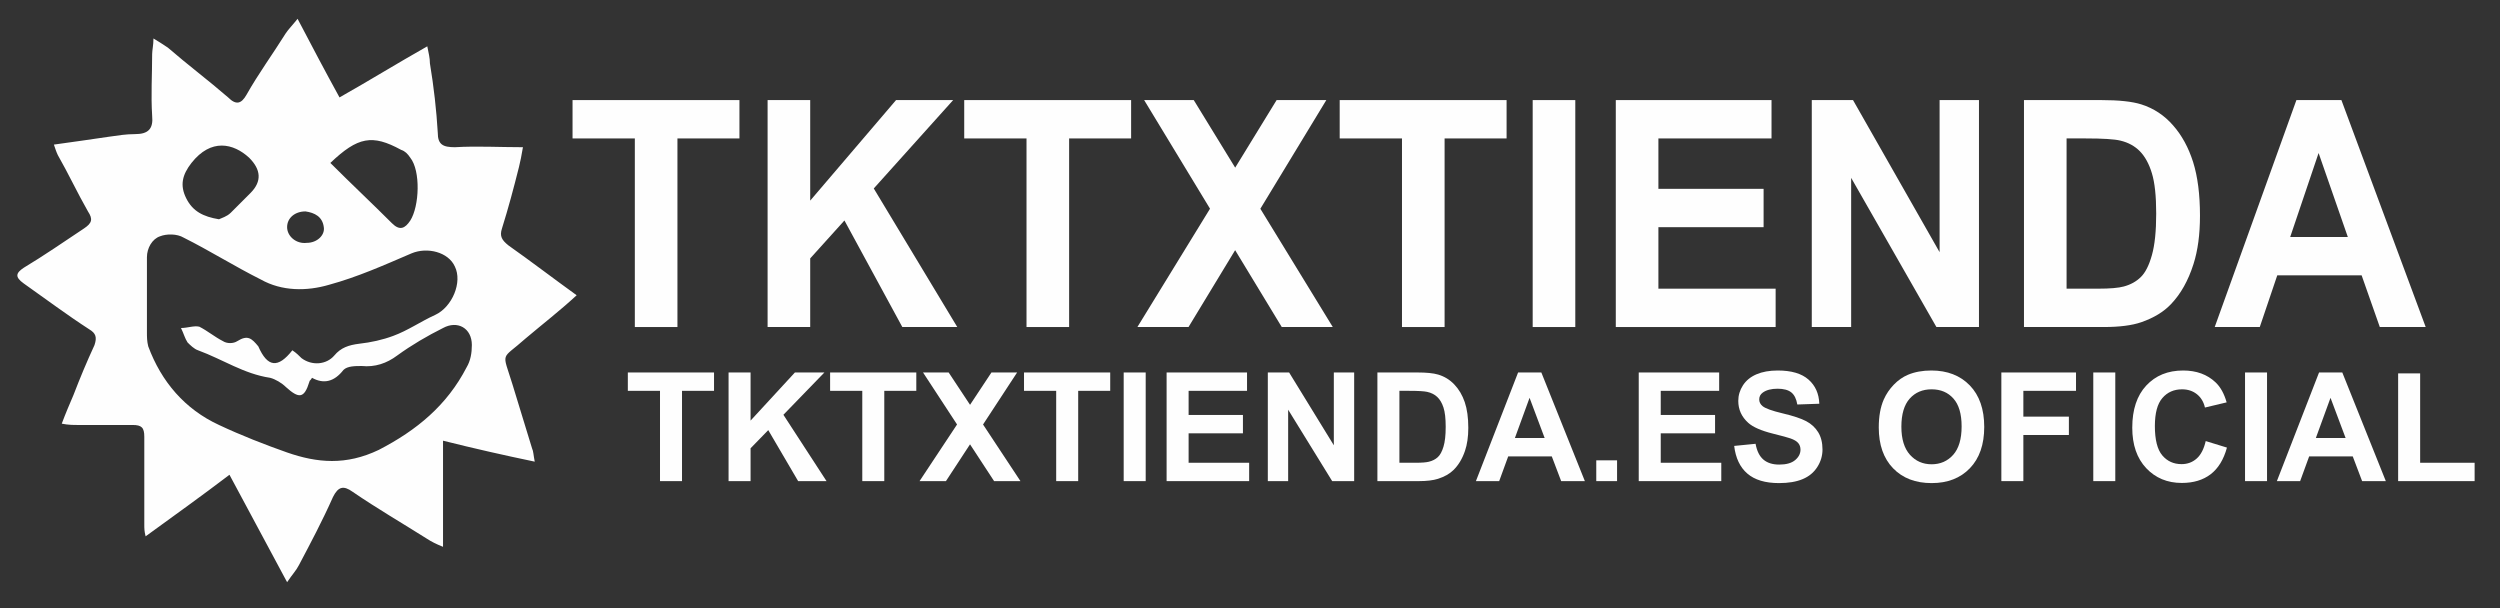 <?xml version="1.0" encoding="UTF-8"?>
<!DOCTYPE svg PUBLIC "-//W3C//DTD SVG 1.1//EN" "http://www.w3.org/Graphics/SVG/1.1/DTD/svg11.dtd">
<!-- Creator: CorelDRAW 2019 (64-Bit) -->
<svg xmlns="http://www.w3.org/2000/svg" xml:space="preserve" width="185mm" height="45mm" version="1.1" style="shape-rendering:geometricPrecision; text-rendering:geometricPrecision; image-rendering:optimizeQuality; fill-rule:evenodd; clip-rule:evenodd"
viewBox="0 0 18500 4500"
 xmlns:xlink="http://www.w3.org/1999/xlink">
 <rect x="0" y="0" width="18500" height="4500" fill="#333333" stroke="none"/>
 <defs>
  <style type="text/css">
   <![CDATA[
    .fil0 {fill:#FEFEFE}
    .fil1 {fill:#FEFEFE;fill-rule:nonzero}
   ]]>
  </style>
 </defs>
 <g id="Layer_x0020_1">
  <path class="fil0" d="M3278.37 3261.15c0,271.47 0,513.85 0,785.32 -48.48,-19.39 -87.26,-38.78 -116.34,-58.17 -184.21,-116.34 -368.42,-222.99 -552.63,-349.03 -67.87,-48.48 -106.65,-38.78 -145.43,38.78 -77.56,174.52 -164.82,339.34 -252.08,504.16 -19.39,38.78 -48.48,67.87 -87.26,126.04 -145.43,-271.47 -281.16,-523.55 -426.59,-795.01 -203.6,155.12 -407.2,300.55 -620.5,455.68 -9.7,-38.78 -9.7,-58.17 -9.7,-87.26 0,-213.3 0,-436.29 0,-649.58 0,-67.87 -19.39,-87.26 -87.26,-87.26 -135.73,0 -271.47,0 -407.2,0 -29.09,0 -67.87,0 -116.34,-9.7 29.09,-77.56 58.17,-145.43 87.26,-213.3 48.48,-126.04 96.95,-242.38 155.12,-368.42 19.39,-58.17 9.7,-87.26 -38.78,-116.34 -164.82,-106.65 -319.94,-222.99 -484.76,-339.34 -67.87,-48.48 -58.17,-77.56 0,-116.34 145.43,-87.27 300.55,-193.92 445.98,-290.87 58.17,-38.78 67.87,-67.87 29.09,-126.04 -77.56,-135.73 -145.43,-281.16 -222.99,-416.9 -9.7,-19.39 -19.4,-48.47 -29.09,-77.56 145.43,-19.39 271.47,-38.78 407.2,-58.17 67.87,-9.69 126.04,-19.39 193.91,-19.39 96.95,0 135.73,-38.78 126.04,-135.73 -9.7,-155.12 0,-300.55 0,-455.68 0,-29.09 9.7,-67.87 9.7,-116.34 48.48,29.09 77.56,48.48 106.65,67.87 145.42,126.03 300.54,242.37 445.97,368.41 58.17,58.17 96.95,48.48 135.73,-19.39 87.26,-155.12 193.91,-300.55 290.86,-455.68 19.4,-29.08 48.48,-58.17 87.26,-106.65 106.65,203.6 203.6,387.81 310.25,581.72 222.99,-126.04 426.59,-252.08 649.58,-378.12 9.7,48.48 19.39,87.26 19.39,126.04 29.09,174.52 48.48,349.04 58.18,513.86 0,87.26 38.78,106.65 126.04,106.65 164.82,-9.7 329.64,0 504.16,0 -9.7,58.17 -19.39,106.65 -29.09,145.43 -38.78,155.12 -77.56,300.55 -126.04,455.68 -19.39,58.17 0,87.26 48.48,126.04 164.82,116.34 329.64,242.38 504.16,368.42 -126.04,116.34 -252.08,213.3 -378.12,319.94 -184.21,164.82 -174.52,87.26 -96.95,339.34 48.48,155.12 96.95,319.94 145.43,475.07 9.7,19.39 9.7,48.48 19.39,96.95 -232.7,-48.48 -445.99,-96.96 -678.68,-155.13zm-1114.96 -668.98c29.09,19.39 48.48,38.78 67.87,58.17 77.56,58.17 184.21,48.48 242.38,-19.39 48.48,-58.17 106.65,-77.56 184.21,-87.26 87.26,-9.7 174.52,-29.09 252.08,-58.17 106.65,-38.78 203.6,-106.65 310.25,-155.12 126.04,-58.17 203.6,-242.38 145.43,-358.73 -48.48,-106.65 -203.6,-145.43 -319.94,-96.95 -203.6,87.26 -397.51,174.52 -610.8,232.69 -164.82,48.48 -349.03,48.48 -504.16,-38.78 -193.91,-96.95 -378.12,-213.3 -572.02,-310.25 -48.48,-29.09 -126.04,-29.09 -174.52,-9.7 -58.17,19.39 -96.95,87.26 -96.95,155.12 0,184.21 0,368.42 0,552.63 0,38.78 0,67.87 9.7,106.65 96.95,261.77 271.47,465.37 523.55,581.72 164.82,77.56 339.34,145.43 504.16,203.6 222.99,77.56 436.29,96.95 678.67,-19.39 281.16,-145.43 504.16,-329.64 649.58,-610.8 29.09,-48.48 38.78,-106.65 38.78,-164.82 0,-126.04 -106.65,-184.21 -213.3,-126.04 -116.34,58.17 -232.69,126.04 -339.34,203.6 -77.56,58.17 -164.82,87.26 -261.77,77.56 -48.48,0 -106.65,0 -135.73,29.09 -67.87,87.26 -145.43,106.65 -232.69,58.17 -9.7,19.39 -19.39,19.39 -19.39,29.09 -38.78,126.04 -77.56,126.04 -174.52,38.78 -29.09,-29.09 -77.56,-58.17 -116.34,-67.87 -193.91,-29.09 -349.03,-135.73 -533.24,-203.6 -29.09,-9.7 -58.17,-38.78 -77.56,-58.17 -19.39,-29.09 -29.09,-67.87 -48.48,-106.65 48.48,0 96.95,-19.39 135.73,-9.7 58.17,29.09 116.34,77.56 174.52,106.65 29.09,19.39 77.56,19.39 106.65,0 77.56,-48.48 106.65,-19.39 155.12,38.78 67.86,155.13 145.42,164.83 252.07,29.09zm281.16 -1386.42c155.12,155.12 310.25,300.55 455.68,445.98 58.17,58.17 96.95,38.78 135.73,-19.39 67.87,-106.65 77.56,-368.42 0,-465.37 -19.39,-29.09 -38.78,-48.48 -67.87,-58.17 -213.29,-116.35 -319.93,-96.96 -523.54,96.95zm-824.1 416.89c19.39,-9.7 58.17,-19.39 87.26,-48.48 48.48,-48.48 96.95,-96.95 145.43,-145.43 87.26,-87.26 77.56,-174.52 -9.7,-261.77 -116.34,-106.65 -281.16,-145.43 -426.59,38.78 -67.87,87.26 -87.26,164.82 -38.78,261.77 48.48,96.96 126.04,135.74 242.38,155.13zm649.59 174.52c77.56,0 135.73,-58.17 126.04,-116.34 -9.7,-77.56 -67.87,-106.65 -135.73,-116.34 -77.56,0 -135.73,48.48 -135.73,116.34 -0.01,67.86 67.86,126.03 145.42,116.34z"/>
  <g id="_1500006424608">
  </g>
  <g id="_1500006421024">
  </g>
  <g id="_1500006422624">
  </g>
  <g id="_1500006419392">
  </g>
  <g id="_1500006420448">
  </g>
  <g id="_1500006419776">
  </g>
  <polygon class="fil1" points="4884.06,3560.31 4884.06,2892.18 4646,2892.18 4646,2756.31 5283.82,2756.31 5283.82,2892.18 5046.88,2892.18 5046.88,3560.31 "/>
  <polygon id="1" class="fil1" points="5391.43,3560.31 5391.43,2756.31 5554.25,2756.31 5554.25,3112.46 5882.33,2756.31 6100.55,2756.31 5797.17,3069.41 6116.27,3560.31 5906.28,3560.31 5685.07,3182.83 5554.25,3317.2 5554.25,3560.31 "/>
  <polygon id="2" class="fil1" points="6380.9,3560.31 6380.9,2892.18 6142.84,2892.18 6142.84,2756.31 6780.66,2756.31 6780.66,2892.18 6543.72,2892.18 6543.72,3560.31 "/>
  <polygon id="3" class="fil1" points="6804.61,3560.31 7082.16,3141.09 6830.44,2756.31 7020.02,2756.31 7178.35,2995.67 7336.68,2756.31 7526.64,2756.31 7274.55,3141.28 7551.35,3560.31 7356.33,3560.31 7178.17,3288 7000,3560.31 "/>
  <polygon id="4" class="fil1" points="7815.79,3560.31 7815.79,2892.18 7577.73,2892.18 7577.73,2756.31 8215.55,2756.31 8215.55,2892.18 7978.61,2892.18 7978.61,3560.31 "/>
  <polygon id="5" class="fil1" points="8315.3,3560.31 8315.3,2756.31 8478.12,2756.31 8478.12,3560.31 "/>
  <polygon id="6" class="fil1" points="8632.89,3560.31 8632.89,2756.31 9228.03,2756.31 9228.03,2892.18 8795.71,2892.18 8795.71,3070.72 9197.72,3070.72 9197.72,3206.59 8795.71,3206.59 8795.71,3424.44 9243.76,3424.44 9243.76,3560.31 "/>
  <polygon id="7" class="fil1" points="9381.87,3560.31 9381.87,2756.31 9539.45,2756.31 9870.34,3295.12 9870.34,2756.31 10020.81,2756.31 10020.81,3560.31 9858.17,3560.31 9532.34,3031.79 9532.34,3560.31 "/>
  <path id="8" class="fil1" d="M10192.8 2756.31l296.08 0c66.81,0 117.71,5.05 152.71,15.34 46.98,13.85 87.4,38.56 120.9,74.11 33.69,35.38 59.14,78.8 76.73,130.26 17.41,51.28 26.21,114.73 26.21,189.96 0,66.25 -8.24,123.15 -24.71,171.06 -20.02,58.58 -48.66,105.93 -85.9,142.05 -28.07,27.51 -66.07,48.84 -113.79,64.19 -35.75,11.42 -83.47,17.03 -143.36,17.03l-304.87 0 0 -804zm162.82 135.87l0 532.26 120.72 0c45.1,0 77.67,-2.62 97.69,-7.68 26.39,-6.55 48.1,-17.77 65.32,-33.5 17.4,-15.72 31.44,-41.54 42.29,-77.48 11.04,-35.93 16.47,-85.15 16.47,-147.28 0,-62.14 -5.43,-109.68 -16.47,-142.99 -10.85,-33.31 -26.2,-59.14 -45.85,-77.85 -19.65,-18.53 -44.54,-31.26 -74.86,-37.81 -22.46,-5.05 -66.81,-7.67 -132.69,-7.67l-72.62 0z"/>
  <path id="9" class="fil1" d="M11728.01 3560.31l-175.36 0 -69.43 -183.03 -322.47 0 -66.81 183.03 -172.18 0 312.17 -804 171.99 0 322.09 804zm-297.57 -318.91l-111.73 -297.57 -108.55 297.57 220.28 0z"/>
  <polygon id="10" class="fil1" points="11812.42,3560.31 11812.42,3406.47 11966.26,3406.47 11966.26,3560.31 "/>
  <polygon id="11" class="fil1" points="12126.64,3560.31 12126.64,2756.31 12721.78,2756.31 12721.78,2892.18 12289.46,2892.18 12289.46,3070.72 12691.47,3070.72 12691.47,3206.59 12289.46,3206.59 12289.46,3424.44 12737.51,3424.44 12737.51,3560.31 "/>
  <path id="12" class="fil1" d="M12832.95 3299.79l158.33 -15.72c9.55,52.97 28.64,91.71 57.64,116.6 29.01,24.89 68.13,37.24 117.35,37.24 52.03,0 91.33,-11.04 117.72,-33.12 26.39,-22.09 39.67,-47.91 39.67,-77.48 0,-19.09 -5.61,-35.19 -16.65,-48.66 -11.04,-13.29 -30.51,-24.89 -58.21,-34.63 -18.9,-6.73 -61.94,-18.34 -129.32,-35.18 -86.65,-21.71 -147.47,-48.29 -182.47,-79.91 -49.22,-44.36 -73.74,-98.45 -73.74,-162.27 0,-40.98 11.6,-79.53 34.62,-115.28 23.21,-35.75 56.52,-62.88 100.13,-81.6 43.61,-18.71 96.01,-28.07 157.77,-28.07 100.5,0 176.3,22.27 227.01,67 50.91,44.73 77.48,104.24 80.1,178.92l-162.82 5.61c-6.92,-41.55 -21.71,-71.3 -44.35,-89.46 -22.65,-18.15 -56.71,-27.32 -102,-27.32 -46.79,0 -83.47,9.73 -109.86,29.19 -17.03,12.54 -25.64,29.2 -25.64,50.16 0,19.09 8.05,35.37 24.14,48.85 20.4,17.4 70,35.37 148.79,54.08 78.79,18.53 137,38 174.61,57.83 37.81,20.03 67.38,47.17 88.71,81.79 21.34,34.62 32.01,77.29 32.01,128.01 0,46.04 -12.73,89.27 -38.37,129.51 -25.64,40.24 -61.76,70.18 -108.55,89.65 -46.79,19.65 -105.18,29.38 -174.99,29.38 -101.62,0 -179.66,-23.4 -234.12,-70.37 -54.46,-46.79 -86.84,-115.1 -97.51,-204.75z"/>
  <path id="13" class="fil1" d="M13902.9 3163.17c0,-81.97 12.35,-150.84 36.86,-206.61 18.16,-40.99 43.24,-77.86 74.86,-110.42 31.63,-32.57 66.26,-56.71 103.87,-72.62 50.16,-21.14 107.99,-31.81 173.49,-31.81 118.66,0 213.36,36.87 284.66,110.42 71.12,73.74 106.68,176.11 106.68,307.3 0,130.07 -35.37,231.88 -105.93,305.25 -70.56,73.55 -165.07,110.23 -283.16,110.23 -119.59,0 -214.85,-36.5 -285.41,-109.67 -70.55,-72.99 -105.92,-173.68 -105.92,-302.07zm167.31 -5.42c0,91.14 21.15,160.2 63.26,207.36 42.11,46.98 95.63,70.56 160.38,70.56 64.95,0 118.1,-23.4 159.83,-70 41.55,-46.79 62.32,-116.78 62.32,-210.17 0,-92.26 -20.21,-161.14 -60.82,-206.43 -40.43,-45.48 -94.14,-68.12 -161.33,-68.12 -67,0 -121.08,23.02 -162.07,68.87 -40.98,46.04 -61.57,115.29 -61.57,207.93z"/>
  <polygon id="14" class="fil1" points="14810.02,3560.31 14810.02,2756.31 15362.49,2756.31 15362.49,2892.18 14972.84,2892.18 14972.84,3083.07 15309.72,3083.07 15309.72,3218.95 14972.84,3218.95 14972.84,3560.31 "/>
  <polygon id="15" class="fil1" points="15490.32,3560.31 15490.32,2756.31 15653.14,2756.31 15653.14,3560.31 "/>
  <path id="16" class="fil1" d="M16322.21 3263.86l157.2 48.29c-24.14,88.52 -64.38,154.21 -120.52,197.25 -56.15,42.86 -127.27,64.38 -213.54,64.38 -106.87,0 -194.64,-36.49 -263.51,-109.48 -68.69,-72.99 -103.12,-172.74 -103.12,-299.44 0,-133.81 34.62,-237.87 103.68,-311.98 69.06,-74.12 160.01,-111.17 272.68,-111.17 98.44,0 178.35,29.19 239.74,87.4 36.68,34.43 64.01,83.84 82.35,148.41l-160.58 38.18c-9.54,-41.55 -29.38,-74.49 -59.51,-98.63 -30.32,-24.14 -67,-36.12 -110.05,-36.12 -59.7,0 -108.17,21.33 -145.23,64.19 -37.24,42.67 -55.77,111.92 -55.77,207.74 0,101.44 18.34,173.86 54.84,216.91 36.68,43.23 84.21,64.75 142.79,64.75 43.23,0 80.48,-13.66 111.54,-41.17 31.07,-27.51 53.53,-70.56 67.01,-129.51z"/>
  <polygon id="17" class="fil1" points="16613.23,3560.31 16613.23,2756.31 16776.05,2756.31 16776.05,3560.31 "/>
  <path id="18" class="fil1" d="M17655.1 3560.31l-175.36 0 -69.43 -183.03 -322.47 0 -66.81 183.03 -172.18 0 312.17 -804 171.99 0 322.09 804zm-297.57 -318.91l-111.73 -297.57 -108.55 297.57 220.28 0z"/>
  <polygon id="19" class="fil1" points="17746.24,3560.31 17746.24,2763.04 17909.07,2763.04 17909.07,3424.44 18312.19,3424.44 18312.19,3560.31 "/>
  <polygon class="fil1" points="4697.8,2420.01 4697.8,1024.45 4236.84,1024.45 4236.84,740.65 5471.87,740.65 5471.87,1024.45 5013.08,1024.45 5013.08,2420.01 "/>
  <polygon id="1" class="fil1" points="5680.25,2420.01 5680.25,740.65 5995.53,740.65 5995.53,1484.55 6630.8,740.65 7053.35,740.65 6465.91,1394.64 7083.79,2420.01 6677.18,2420.01 6248.84,1631.54 5995.53,1912.21 5995.53,2420.01 "/>
  <polygon id="2" class="fil1" points="7596.21,2420.01 7596.21,1024.45 7135.25,1024.45 7135.25,740.65 8370.28,740.65 8370.28,1024.45 7911.5,1024.45 7911.5,2420.01 "/>
  <polygon id="3" class="fil1" points="8416.67,2420.01 8954.1,1544.36 8466.68,740.65 8833.78,740.65 9140.37,1240.62 9446.95,740.65 9814.78,740.65 9326.64,1544.76 9862.62,2420.01 9485,2420.01 9140.01,1851.23 8795.01,2420.01 "/>
  <polygon id="4" class="fil1" points="10374.67,2420.01 10374.67,1024.45 9913.71,1024.45 9913.71,740.65 11148.74,740.65 11148.74,1024.45 10689.96,1024.45 10689.96,2420.01 "/>
  <polygon id="5" class="fil1" points="11341.9,2420.01 11341.9,740.65 11657.18,740.65 11657.18,2420.01 "/>
  <polygon id="6" class="fil1" points="11956.88,2420.01 11956.88,740.65 13109.28,740.65 13109.28,1024.45 12272.15,1024.45 12272.15,1397.38 13050.58,1397.38 13050.58,1681.18 12272.15,1681.18 12272.15,2136.21 13139.72,2136.21 13139.72,2420.01 "/>
  <polygon id="7" class="fil1" points="13407.17,2420.01 13407.17,740.65 13712.31,740.65 14353.01,1866.09 14353.01,740.65 14644.38,740.65 14644.38,2420.01 14329.46,2420.01 13698.53,1316.07 13698.53,2420.01 "/>
  <path id="8" class="fil1" d="M14977.42 740.65l573.3 0c129.37,0 227.95,10.55 295.71,32.05 90.96,28.93 169.24,80.53 234.11,154.8 65.22,73.89 114.51,164.58 148.57,272.08 33.71,107.11 50.74,239.63 50.74,396.78 0,138.38 -15.94,257.22 -47.83,357.29 -38.78,122.36 -94.23,221.26 -166.34,296.7 -54.35,57.47 -127.92,102.03 -220.33,134.09 -69.22,23.84 -161.63,35.57 -277.59,35.57l-590.34 0 0 -1679.36zm315.27 283.8l0 1111.76 233.75 0c87.33,0 150.39,-5.48 189.17,-16.03 51.1,-13.68 93.14,-37.14 126.48,-69.97 33.69,-32.84 60.87,-86.79 81.9,-161.84 21.38,-75.06 31.89,-177.87 31.89,-307.65 0,-129.78 -10.51,-229.08 -31.89,-298.66 -21.03,-69.58 -50.74,-123.53 -88.79,-162.62 -38.05,-38.7 -86.25,-65.28 -144.95,-78.96 -43.49,-10.56 -129.38,-16.03 -256.94,-16.03l-140.62 0z"/>
  <path id="9" class="fil1" d="M17950.11 2420.01l-339.55 0 -134.45 -382.31 -624.4 0 -129.37 382.31 -333.4 0 604.46 -1679.36 333.04 0 623.67 1679.36zm-576.2 -666.12l-216.34 -621.55 -210.19 621.55 426.53 0z"/>
 </g>
</svg>
